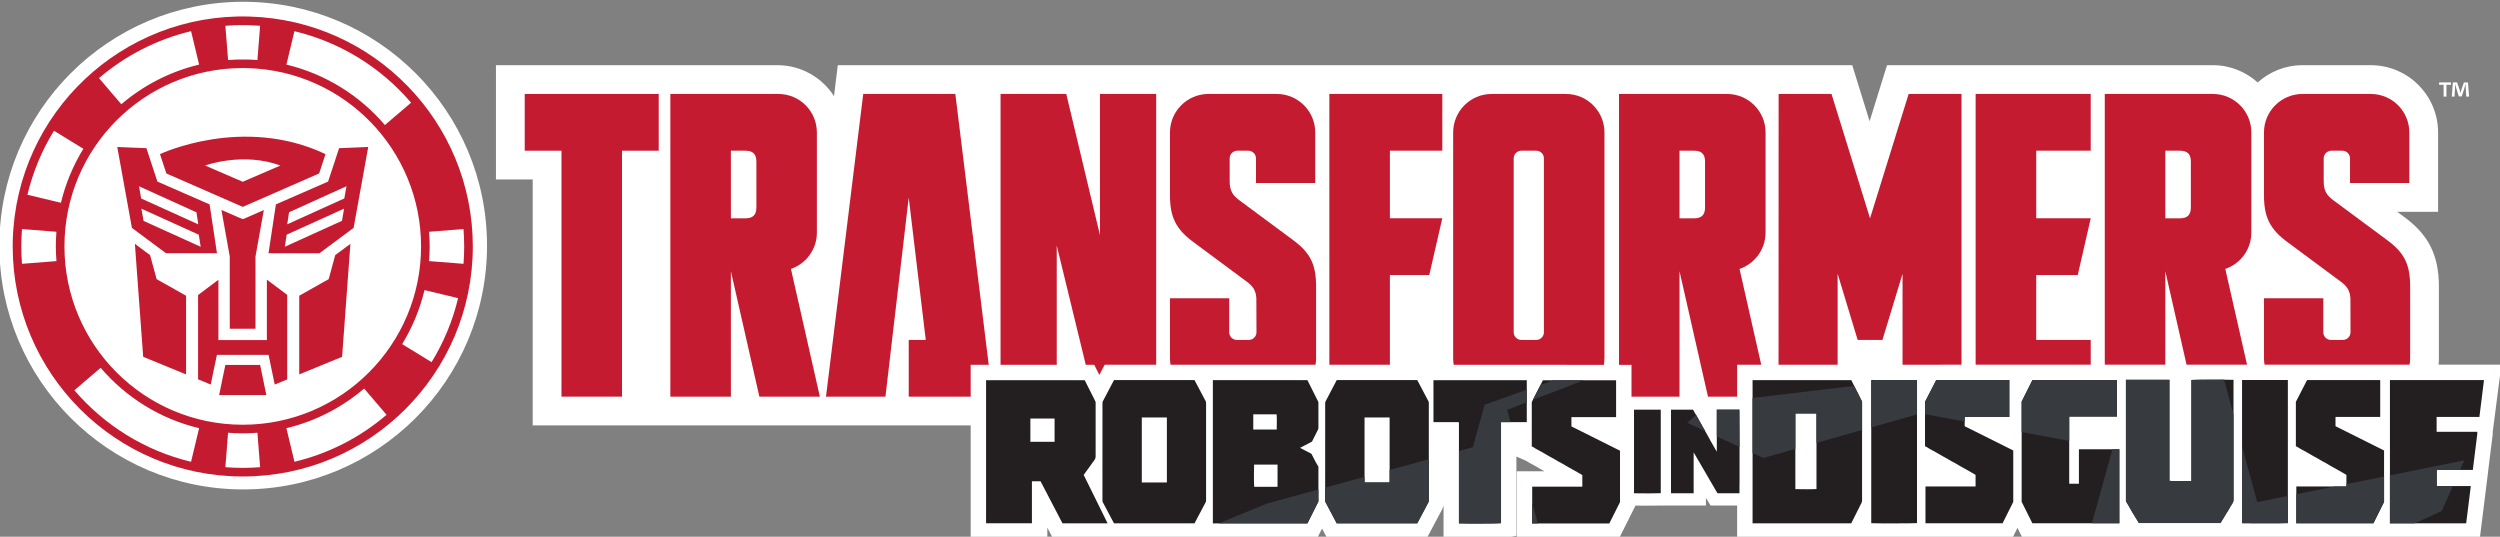 <?xml version="1.0" encoding="UTF-8" standalone="no"?>
<svg
   xmlns:dc="http://purl.org/dc/elements/1.1/"
   xmlns:cc="http://creativecommons.org/ns#"
   xmlns:rdf="http://www.w3.org/1999/02/22-rdf-syntax-ns#"
   xmlns:svg="http://www.w3.org/2000/svg"
   xmlns="http://www.w3.org/2000/svg"
   version="1.1"
   id="svg5453"
   viewBox="0 0 200 42.937"
   height="12.118mm"
   width="56.444mm">
  <rect x="0" y="0" width="200" height="42.937" fill="#808080" stroke="none"/>
  <defs
     id="defs5455" />
  <g
     transform="translate(-842.857,-1122.322)"
     id="layer1">
    <g
       transform="matrix(0.508,0,0,0.508,904.063,947.274)"
       id="g5374">
      <path
         id="path4238"
         style="fill:#ffffff;fill-opacity:1;fill-rule:nonzero;stroke:none"
         d="m 257.948,378.613 -0.917,-0.68 6.436,0 0,-12.49 c 0,-5.841 -4.753,-10.594 -10.596,-10.594 l -10.759,0 c -2.711,0 -5.18,1.034 -7.058,2.715 -1.873,-1.681 -4.339,-2.715 -7.05,-2.715 l -51.321,0 -2.739,8.825 -2.736,-8.825 -159.756,0 -0.598,4.865 c -1.889,-2.921 -5.166,-4.865 -8.895,-4.865 l -44.341,0 0,17.994 5.787,0 0,38.73 289.609,0 c 5.834,0 10.581,-4.746 10.581,-10.584 l 0,-11.242 c 0,-5.025 -1.65,-8.26 -5.647,-11.134" />
      <path
         id="path4242"
         style="fill:#c51b31;fill-opacity:1;fill-rule:nonzero;stroke:none"
         d="m -32.065,407.044 0,-38.73 -5.786,0 0,-8.935 21.102,0 0,8.935 -5.779,0 0,38.73 -9.537,0 z" />
      <path
         id="path4254"
         style="fill:#c51b31;fill-opacity:1;fill-rule:nonzero;stroke:none"
         d="M 8.627,407.051 4.073,386.934 c 2.37,-0.82 4.085,-3.066 4.085,-5.728 l 0,-15.764 c 0,-3.345 -2.709,-6.064 -6.06,-6.064 l -17.015,0 0,47.672 9.534,0 0,-19.761 4.486,19.761 9.524,0 z m -14.01,-28.087 0,0 0,-10.65 2.305,0 c 1.159,0 1.711,0.544 1.711,1.704 l 0,7.24 c 0,1.157 -0.552,1.706 -1.711,1.706 l -2.305,0 z" />
      <path
         id="path4258"
         style="fill:#c51b31;fill-opacity:1;fill-rule:nonzero;stroke:none"
         d="m 29.964,359.379 -14.506,0 -5.864,47.665 9.363,0 3.667,-31.348 2.683,22.42 -2.683,0 0,8.928 13.215,0 -5.875,-47.665 z" />
      <path
         id="path4262"
         style="fill:#c51b31;fill-opacity:1;fill-rule:nonzero;stroke:none"
         d="m 52.74,359.379 8.851,0 0,47.665 -9.869,0 -5.79,-23.796 0,23.796 -8.849,0 0,-47.665 10.35,0 5.306,22.229 0,-22.229 z" />
      <path
         id="path4274"
         style="fill:#c51b31;fill-opacity:1;fill-rule:nonzero;stroke:none"
         d="m 82.966,382.251 -8.176,-6.056 c -1.147,-0.823 -1.626,-1.569 -1.626,-3.062 l 0,-3.609 c 0,-0.666 0.541,-1.21 1.212,-1.21 l 1.711,0 c 0.671,0 1.224,0.544 1.224,1.21 l 0,3.88 9.328,0 0,-7.961 c 0,-3.345 -2.712,-6.064 -6.061,-6.064 l -10.754,0 c -3.344,0 -6.062,2.719 -6.062,6.064 l 0,9.87 c 0,3.4 0.886,5.37 3.819,7.484 l 8.17,6.061 c 1.052,0.744 1.539,1.44 1.615,2.694 l 0.02,5.354 c 0,0.667 -0.55,1.211 -1.218,1.211 l -1.864,0 c -0.669,0 -1.211,-0.544 -1.211,-1.211 l 0,-5.354 -9.331,0 0,9.438 c 0,3.346 2.719,6.055 6.062,6.055 l 10.889,0 c 3.35,0 6.062,-2.709 6.062,-6.055 l 0,-11.242 c 0,-3.547 -0.889,-5.388 -3.809,-7.495" />
      <path
         id="path4278"
         style="fill:#c51b31;fill-opacity:1;fill-rule:nonzero;stroke:none"
         d="m 106.65,368.314 0,-8.935 -17.788,0 0,47.665 9.535,0 0,-19.16 6.202,0 2.05,-8.92 0,-0.005 -8.252,0 0,-10.645 8.252,0 z" />
      <path
         id="path4290"
         style="fill:#c51b31;fill-opacity:1;fill-rule:nonzero;stroke:none"
         d="m 132.186,400.989 0,-35.546 c 0,-3.345 -2.715,-6.064 -6.056,-6.064 l -11.713,0 c -3.345,0 -6.058,2.719 -6.058,6.064 l 0,35.546 c 0,3.346 2.712,6.055 6.058,6.055 l 11.713,0 c 3.341,0 6.056,-2.709 6.056,-6.055 m -13.081,-2.873 c -0.672,0 -1.214,-0.544 -1.214,-1.211 l 0,-27.381 c 0,-0.666 0.541,-1.21 1.214,-1.21 l 2.334,0 c 0.672,0 1.212,0.544 1.212,1.21 l 0,27.381 c 0,0.667 -0.54,1.211 -1.212,1.211 l -2.334,0 z" />
      <path
         id="path4294"
         style="fill:#c51b31;fill-opacity:1;fill-rule:nonzero;stroke:none"
         d="m 158.015,407.051 -4.555,-20.117 c 2.377,-0.82 4.098,-3.066 4.098,-5.728 l 0,-15.764 c 0,-3.345 -2.711,-6.064 -6.06,-6.064 l -17.02,0 0,47.672 9.529,0 0,-19.761 4.484,19.761 9.525,0 z m -14.009,-28.087 0,0 0,-10.65 2.312,0 c 1.159,0 1.708,0.544 1.708,1.704 l 0,7.24 c 0,1.157 -0.549,1.706 -1.708,1.706 l -2.312,0 z" />
      <path
         id="path4298"
         style="fill:#c51b31;fill-opacity:1;fill-rule:nonzero;stroke:none"
         d="m 180.09,359.379 -6.079,19.585 -6.069,-19.585 -8.328,0 -0.013,47.665 9.306,0 0,-19.35 3.155,10.422 3.901,0 3.165,-10.422 0,19.35 9.289,0 0,-47.665 -8.329,0 z" />
      <path
         id="path4302"
         style="fill:#c51b31;fill-opacity:1;fill-rule:nonzero;stroke:none"
         d="m 208.764,368.314 0,-8.935 -18.125,0 0,47.665 18.125,0 0,-8.928 -8.586,0 0,-10.232 6.543,0 2.044,-8.92 0,-0.005 -8.586,0 0,-10.645 8.586,0 z" />
      <path
         id="path4314"
         style="fill:#c51b31;fill-opacity:1;fill-rule:nonzero;stroke:none"
         d="m 234.522,407.051 -4.566,-20.117 c 2.384,-0.82 4.101,-3.066 4.101,-5.728 l 0,-15.764 c 0,-3.345 -2.711,-6.064 -6.053,-6.064 l -17.029,0 0,47.672 9.534,0 0,-19.761 4.491,19.761 9.521,0 z m -14.012,-28.087 0,0 0,-10.65 2.315,0 c 1.154,0 1.708,0.544 1.708,1.704 l 0,7.24 c 0,1.157 -0.554,1.706 -1.708,1.706 l -2.315,0 z" />
      <path
         id="path4318"
         style="fill:#c51b31;fill-opacity:1;fill-rule:nonzero;stroke:none"
         d="m 255.252,382.251 -8.176,-6.056 c -1.145,-0.823 -1.624,-1.569 -1.624,-3.062 l 0,-3.609 c 0,-0.666 0.545,-1.21 1.214,-1.21 l 1.719,0 c 0.666,0 1.212,0.544 1.212,1.21 l 0,3.88 9.34,0 0,-7.961 c 0,-3.345 -2.714,-6.064 -6.067,-6.064 l -10.758,0 c -3.341,0 -6.064,2.719 -6.064,6.064 l 0,9.87 c 0,3.4 0.885,5.37 3.82,7.484 l 8.172,6.061 c 1.049,0.744 1.539,1.44 1.623,2.694 l 0.014,5.354 c 0,0.667 -0.547,1.211 -1.221,1.211 l -1.863,0 c -0.666,0 -1.204,-0.544 -1.204,-1.211 l 0,-5.354 -9.341,0 0,9.438 c 0,3.346 2.723,6.055 6.064,6.055 l 10.902,0 c 3.34,0 6.053,-2.709 6.053,-6.055 l 0,-11.242 c 0,-3.547 -0.884,-5.388 -3.815,-7.495" />
      <path
         id="path4322"
         style="fill:#ffffff;fill-opacity:1;fill-rule:nonzero;stroke:none"
         d="m 88.563,402.016 -0.85,1.614 -0.809,-1.614 -33.42,0 -0.845,1.606 -0.804,-1.596 -19.456,0 0,27.379 12.072,0 0,-1.739 0.911,1.75 41.541,0.018 0.811,-1.62 c 0.058,0.107 0.114,0.216 0.172,0.324 l 0.684,1.282 15.594,0 0.684,-1.282 c 0.593,-1.111 1.189,-2.228 1.758,-3.312 0.12,-0.223 0.19,-0.434 0.241,-0.635 l 0,5.149 2.339,0.085 c 0.53,0.021 1.663,0.029 2.855,0.029 3.837,0 4.109,-0.056 4.346,-0.105 l 1.934,-0.399 0,-12.466 1.48,0.647 c 0.175,0.109 0.354,0.211 0.534,0.311 l 0.194,0.11 c 0.142,0.086 0.291,0.164 0.44,0.239 0.052,0.028 0.105,0.054 0.144,0.074 0.29,0.179 0.586,0.349 0.885,0.515 l 0.366,0.211 c 0.124,0.072 0.25,0.14 0.375,0.206 l -4.356,0 0,10.652 16.058,0 0.674,-1.335 c 0.571,-1.131 1.13,-2.254 1.69,-3.382 l 0.256,-0.509 0,-0.02 c 0.351,0.006 0.89,0.011 1.461,0.011 1.174,0 1.845,-0.006 2.244,-0.018 l 7.399,0 0,-1.218 0.731,1.218 4.186,0 0,5.22 20.317,0 0.001,-0.044 0.694,0.029 c 0.475,0.019 1.761,0.033 3.132,0.033 1.461,0 2.434,-0.007 3.101,-0.018 l 16.052,0 0.851,-1.701 0.846,1.701 71.954,0.004 1.336,-10.721 -0.006,0 0.71,-5.715 -0.004,-0.185 c -0.001,-0.045 -0.001,-0.087 -0.002,-0.133 l 1.373,-10.654 -120.356,0.002 0,5.152 -5.138,0 0,1.2 c -0.039,-0.076 -0.079,-0.151 -0.121,-0.224 l -0.555,-0.976 -10.822,0 0,-5.126 -47.883,-0.025 z" />
      <path
         id="path4326"
         style="fill:#231f20;fill-opacity:1;fill-rule:nonzero;stroke:none"
         d="m 53.94,426.991 -7.105,0 -3.453,-6.619 -1.359,0 0,6.61 -7.221,0 0,-22.529 15.536,0 c 0.555,1.104 1.12,2.212 1.677,3.333 0.044,0.095 0.041,0.223 0.041,0.331 0,2.805 0.003,5.606 -0.001,8.411 0,0.146 -0.065,0.32 -0.149,0.445 -0.57,0.806 -1.153,1.6 -1.729,2.399 1.251,2.538 2.498,5.065 3.761,7.619 m -8.349,-16.499 -3.81,0 0,3.667 3.81,0 0,-3.667 z m 22.041,-6.05 c 0.593,1.115 1.177,2.219 1.759,3.326 0.051,0.095 0.06,0.221 0.06,0.325 l 0,15.242 c 0,0.109 -0.005,0.233 -0.055,0.325 -0.583,1.116 -1.176,2.23 -1.765,3.336 l -12.684,0 c -0.594,-1.116 -1.19,-2.239 -1.78,-3.361 -0.041,-0.084 -0.037,-0.203 -0.037,-0.3 0,-5.069 -0.003,-10.14 0.003,-15.21 0,-0.113 0.005,-0.235 0.051,-0.328 0.584,-1.12 1.174,-2.235 1.764,-3.356 l 12.685,0 z m -4.355,5.881 -3.949,0 0,10.239 3.949,0 0,-10.239 z m 39.432,-5.881 c 0.593,1.115 1.181,2.219 1.759,3.326 0.054,0.095 0.061,0.221 0.061,0.325 l 0,15.242 c 0,0.109 -0.003,0.233 -0.054,0.325 -0.585,1.116 -1.177,2.23 -1.769,3.336 l -12.68,0 c -0.598,-1.116 -1.188,-2.239 -1.784,-3.361 -0.043,-0.084 -0.039,-0.203 -0.039,-0.3 0,-5.069 0,-10.14 0.004,-15.21 0,-0.113 0.006,-0.235 0.059,-0.328 0.578,-1.12 1.169,-2.235 1.76,-3.356 l 12.682,0 z m -4.355,5.881 -3.947,0 0,10.239 3.947,0 0,-10.239 z m -27.836,-5.881 14.889,0 c 0.571,1.145 1.145,2.29 1.732,3.459 l 0,4.05 c 0,0.126 -0.033,0.229 -0.086,0.336 -0.31,0.61 -0.619,1.226 -0.926,1.843 -0.621,0.325 -1.246,0.649 -1.879,0.98 0.291,0.151 0.589,0.306 0.885,0.46 0.282,0.147 0.56,0.287 0.844,0.435 0.046,0.026 0.084,0.08 0.11,0.129 0.229,0.44 0.449,0.886 0.684,1.323 0.111,0.211 0.245,0.416 0.369,0.613 l 0,5.484 c -0.588,1.166 -1.161,2.312 -1.732,3.454 l -14.889,0 0,-22.564 z m 10.186,13.303 -3.694,0 c -0.04,0.936 -0.026,3.256 0.018,3.501 l 3.676,0 0,-3.501 z m -3.822,-5.514 1.846,0 1.846,0 c 0.034,-0.814 0.025,-2.16 -0.02,-2.401 l -3.672,0 0,2.401 z m 43.075,-7.777 -14.699,0 0,6.601 3.922,0 c 0.029,0.034 0.046,0.058 0.09,0.096 l 0,15.85 c 1.306,0.046 6.348,0.029 6.626,-0.028 l 0,-15.916 4.06,0 0,-6.604 z m 14.678,11.104 c -2.561,-1.28 -5.104,-2.553 -7.651,-3.826 l 0,-1.459 7.035,0 0,-5.805 -11.524,0 c -0.589,1.153 -1.175,2.296 -1.755,3.431 l 0,6.995 c 0.074,0.035 0.158,0.046 0.216,0.091 0.259,0.186 0.545,0.326 0.821,0.486 0.199,0.119 0.407,0.207 0.606,0.328 0.391,0.242 0.794,0.461 1.194,0.693 0.225,0.13 0.456,0.246 0.684,0.372 0.223,0.129 0.443,0.271 0.669,0.398 0.242,0.136 0.5,0.242 0.734,0.393 0.335,0.219 0.695,0.405 1.046,0.608 0.25,0.145 0.5,0.281 0.751,0.422 0.175,0.101 0.351,0.2 0.529,0.3 0.236,0.139 0.477,0.279 0.709,0.411 l 0,1.829 -7.893,0 0,5.798 12.14,0 c 0.571,-1.129 1.13,-2.246 1.689,-3.369 l 0,-8.095 z m 11.598,6.706 0,-6.393 c 0,-0.004 0.001,-0.01 0.001,-0.015 0.011,-0.004 0.014,-0.006 0.02,-0.006 0.079,0.164 0.188,0.315 0.275,0.477 0.08,0.151 0.18,0.299 0.26,0.453 0.098,0.184 0.216,0.355 0.319,0.537 0.098,0.19 0.212,0.378 0.325,0.565 0.17,0.281 0.321,0.569 0.494,0.848 0.064,0.098 0.119,0.205 0.177,0.304 0.113,0.19 0.228,0.376 0.329,0.568 0.1,0.184 0.216,0.355 0.311,0.537 0.096,0.186 0.215,0.357 0.314,0.539 0.106,0.191 0.22,0.378 0.331,0.569 0.107,0.199 0.228,0.399 0.344,0.593 0.09,0.149 0.177,0.289 0.259,0.425 l 3.454,0 c 0.033,-0.695 0.014,-13.008 -0.013,-13.165 l -3.555,0 0,6.541 c 0,0.006 0,0.011 -0.004,0.016 -0.005,0.004 -0.011,0.004 -0.022,0.01 -0.085,-0.144 -0.175,-0.287 -0.259,-0.436 -0.084,-0.145 -0.158,-0.296 -0.249,-0.435 -0.092,-0.152 -0.159,-0.311 -0.254,-0.456 -0.15,-0.228 -0.264,-0.469 -0.391,-0.704 -0.061,-0.105 -0.101,-0.21 -0.17,-0.31 -0.149,-0.236 -0.278,-0.485 -0.416,-0.729 -0.08,-0.135 -0.14,-0.28 -0.221,-0.411 -0.164,-0.254 -0.297,-0.515 -0.446,-0.777 -0.113,-0.191 -0.223,-0.386 -0.333,-0.583 -0.069,-0.126 -0.122,-0.264 -0.206,-0.379 -0.106,-0.165 -0.184,-0.335 -0.28,-0.502 -0.08,-0.152 -0.177,-0.299 -0.269,-0.446 -0.07,-0.134 -0.14,-0.27 -0.214,-0.399 l -3.479,0 0,13.165 3.567,0 z m -9.393,0 c 0.661,0.033 4.065,0.018 4.214,-0.013 l 0,-13.152 -4.214,0 0,13.165 z m 52.075,-12.024 7.032,0 0,-5.801 -11.514,0 c -0.594,1.15 -1.181,2.299 -1.765,3.426 l 0,6.997 c 0.079,0.031 0.159,0.048 0.219,0.091 0.259,0.188 0.546,0.324 0.819,0.485 0.2,0.119 0.411,0.207 0.606,0.33 0.393,0.241 0.8,0.461 1.196,0.689 0.23,0.13 0.459,0.245 0.682,0.374 0.226,0.133 0.44,0.27 0.666,0.398 0.249,0.135 0.504,0.242 0.735,0.393 0.341,0.221 0.7,0.406 1.049,0.609 0.25,0.145 0.499,0.282 0.755,0.42 0.175,0.101 0.347,0.201 0.524,0.3 0.24,0.14 0.481,0.281 0.71,0.415 l 0,1.826 -7.889,0 0,5.8 12.143,0 c 0.565,-1.129 1.121,-2.25 1.681,-3.369 l 0,-8.1 c -2.555,-1.28 -5.1,-2.55 -7.65,-3.822 l 0,-1.46 z m 17.989,10.518 -1.489,0 c -0.01,0 -0.016,-0.005 -0.028,-0.009 -0.01,-0.006 -0.015,-0.015 -0.01,-0.009 l 0,-10.561 7.52,0 0,-5.736 -13.316,0 c -0.562,1.133 -1.126,2.249 -1.695,3.389 l 0,15.771 c 0.574,1.151 1.134,2.275 1.69,3.389 l 13.695,0 0,-11.661 -6.367,0 0,5.428 z m -32.705,6.22 c 1.12,0.05 6.957,0.031 7.209,-0.016 l 0,-22.538 -7.209,0 0,22.554 z m -18.69,-22.535 0,22.549 15.564,0 c 0,0 0.002,-0.054 0.01,-0.068 0.522,-1.042 1.041,-2.087 1.571,-3.124 0.072,-0.14 0.101,-0.273 0.101,-0.422 l 0,-15.546 c -0.579,-1.153 -1.698,-3.389 -1.698,-3.389 l -15.549,0 z m 10.065,17.151 c -0.244,0.04 -2.578,0.051 -3.324,0.015 l 0,-11.914 3.324,0 0,11.899 z m 104.399,-11.354 0.72,-5.801 -14.81,0 0,22.559 12.004,0 0.734,-5.872 -5.37,0 0,-2.54 5.684,0 0.71,-5.715 c -0.004,-0.152 -0.009,-0.254 -0.018,-0.287 l -6.39,0 0,-2.342 6.736,0 z m -22.661,0 7.039,0 0,-5.801 -11.521,0 c -0.596,1.15 -1.181,2.299 -1.76,3.426 l 0,6.997 c 0.074,0.031 0.155,0.048 0.214,0.091 0.261,0.188 0.547,0.324 0.821,0.485 0.198,0.119 0.419,0.207 0.606,0.33 0.39,0.241 0.795,0.461 1.199,0.689 0.224,0.13 0.454,0.245 0.68,0.374 0.223,0.133 0.443,0.27 0.674,0.398 0.239,0.135 0.496,0.242 0.726,0.393 0.344,0.221 0.695,0.406 1.049,0.609 0.246,0.145 0.505,0.282 0.752,0.42 0.174,0.101 0.351,0.201 0.527,0.3 0.237,0.14 0.479,0.281 0.709,0.415 l 0,1.826 -7.889,0 0,5.8 12.14,0 c 0.562,-1.129 1.125,-2.25 1.68,-3.369 l 0,-8.1 c -2.551,-1.28 -5.099,-2.55 -7.646,-3.822 l 0,-1.46 z m -16.062,-5.84 c -1.144,-0.049 -6.353,-0.029 -6.63,0.022 l 0,15.909 c -0.917,0.039 -3.201,0.024 -3.462,-0.026 l 0,-15.91 -6.85,0 0,18.848 0,0.094 c -0.022,0.133 0.034,0.245 0.105,0.359 0.134,0.212 0.261,0.425 0.389,0.641 0.155,0.273 0.301,0.557 0.465,0.829 0.231,0.388 0.475,0.77 0.709,1.159 0.134,0.211 0.255,0.429 0.374,0.624 l 12.846,0 c 0.209,-0.323 0.406,-0.642 0.596,-0.97 0.201,-0.364 0.439,-0.706 0.651,-1.059 0.22,-0.36 0.399,-0.749 0.644,-1.094 0.126,-0.175 0.164,-0.344 0.164,-0.554 l 0,-18.574 0,-0.297 z m 1.345,22.578 c 0,0 6.961,0.031 7.214,-0.016 l 0,-22.538 -7.214,0 0,22.554 z" />
      <path
         id="path4330"
         style="fill:#ffffff;fill-opacity:1;fill-rule:nonzero;stroke:none"
         d="m -43.789,383.259 c 0,21.206 -17.19,38.398 -38.398,38.398 -21.205,0 -38.396,-17.191 -38.396,-38.398 0,-21.206 17.191,-38.396 38.396,-38.396 21.207,0 38.398,17.19 38.398,38.396" />
      <path
         id="path4334"
         style="fill:#c51b31;fill-opacity:1;fill-rule:nonzero;stroke:none"
         d="m -81.207,347.188 c -20.001,-0.579 -36.684,15.166 -37.263,35.167 -0.01,0.345 -0.015,0.69 -0.015,1.034 0,20.01 16.22,36.231 36.23,36.231 20.01,0 36.23,-16.221 36.23,-36.231 -0.006,-19.596 -15.594,-35.635 -35.182,-36.201 m 33.824,36.201 c 0,0.921 -0.036,1.834 -0.106,2.737 l -5.428,-0.427 c 0.06,-0.764 0.099,-1.531 0.099,-2.31 0.001,-0.777 -0.037,-1.546 -0.098,-2.309 l 5.425,-0.426 c 0.07,0.902 0.107,1.815 0.107,2.735 m -62.95,0 c -0.007,-15.508 12.559,-28.084 28.066,-28.09 0.279,0 0.556,0.004 0.834,0.013 15.185,0.444 27.265,12.885 27.258,28.078 0,15.509 -12.571,28.079 -28.079,28.079 -15.508,0 -28.079,-12.57 -28.079,-28.079 m -6.793,0 c 0,-0.92 0.036,-1.833 0.107,-2.735 l 5.418,0.425 c -0.037,0.48 -0.065,0.963 -0.079,1.449 -0.009,0.287 -0.011,0.575 -0.011,0.861 0,0.779 0.039,1.546 0.099,2.31 l -5.428,0.427 c -0.07,-0.904 -0.106,-1.816 -0.106,-2.737 m 15.748,-22.39 -3.516,-4.117 c 4.117,-3.518 9.061,-6.093 14.501,-7.393 l 1.264,5.265 c -4.586,1.099 -8.768,3.269 -12.249,6.245 m -5.978,7.009 c -1.593,2.595 -2.8,5.455 -3.529,8.508 l -5.28,-1.266 c 0.864,-3.611 2.29,-7.003 4.18,-10.078 l 4.629,2.836 z m 44.215,37.76 3.533,4.138 c -4.116,3.519 -9.062,6.096 -14.505,7.397 l -1.269,-5.291 c 4.593,-1.099 8.766,-3.272 12.241,-6.244 m 5.986,-6.997 c 1.595,-2.596 2.792,-5.461 3.521,-8.509 l 5.293,1.269 c -0.864,3.611 -2.288,7.004 -4.178,10.081 l -4.636,-2.841 z m 1.409,-38.021 -4.124,3.522 c -3.967,-4.646 -9.355,-8.045 -15.509,-9.518 l 1.261,-5.264 c 7.286,1.741 13.67,5.761 18.371,11.259 m -25.49,-12.203 c 0.576,0.016 1.149,0.048 1.716,0.092 l -0.424,5.393 c -0.484,-0.039 -0.971,-0.065 -1.461,-0.079 -1.066,-0.031 -2.12,-0.001 -3.161,0.079 l -0.424,-5.394 c 0.906,-0.07 1.824,-0.106 2.749,-0.106 0.334,0 0.671,0.005 1.005,0.015 m -27.534,57.49 4.136,-3.535 c 3.973,4.647 9.364,8.04 15.506,9.51 l -1.269,5.291 c -7.277,-1.74 -13.668,-5.761 -18.374,-11.266 m 23.779,12.117 0.427,-5.426 c 0.762,0.059 1.531,0.099 2.309,0.099 0.779,0 1.546,-0.04 2.309,-0.099 l 0.427,5.426 c -0.902,0.071 -1.815,0.107 -2.736,0.107 -0.921,0 -1.834,-0.036 -2.736,-0.107 m 6.451,-11.354 -7.431,0 c 0.12,-0.711 0.889,-4.234 0.978,-4.754 l 5.474,0 c 0.089,0.52 0.859,4.043 0.98,4.754 m -17.169,-18.2 c 0,0 3.675,2.07 4.527,2.55 l 0,12.391 -1.635,-0.671 c -1.893,-0.776 -4.409,-1.808 -5.116,-2.098 -0.064,-0.889 -0.344,-4.671 -0.637,-8.65 -0.274,-3.724 -0.556,-7.558 -0.672,-9.143 0.591,0.439 1.344,0.998 1.865,1.384 l 0.527,0.393 c 0.169,0.616 0.99,3.627 0.999,3.66 l 0.033,0.122 0.11,0.061 z m 28.015,-3.844 c 0.35,-0.26 1.554,-1.151 2.393,-1.776 -0.237,3.256 -1.18,16.064 -1.31,17.793 -0.931,0.38 -5.026,2.061 -6.749,2.769 l 0,-12.391 c 0.843,-0.477 4.487,-2.527 4.529,-2.55 l 0.11,-0.061 0.034,-0.121 c 0.035,-0.134 0.826,-3.033 0.994,-3.661 m -10.738,15.706 -7.645,0 -0.244,0 -0.051,0.237 c -0.03,0.146 -0.686,3.214 -0.924,4.436 -0.601,-0.246 -1.549,-0.636 -1.994,-0.82 l 0,-13.275 c 0.492,-0.371 2.22,-1.669 3.201,-2.404 l 0,9.2 0,0.301 0.301,0 7.03,0 0.301,0 0,-0.301 0,-0.37 0,-8.854 c 0.559,0.419 1.371,1.029 2.053,1.541 0.504,0.379 0.939,0.705 1.15,0.863 l 0,13.314 c -0.44,0.18 -1.371,0.564 -1.966,0.807 -0.239,-1.22 -0.89,-4.293 -0.92,-4.439 l -0.051,-0.237 -0.241,0 z m -5.866,-15.466 0,-0.022 -0.005,-0.022 -0.006,-0.025 c 0,0 -0.988,-5.516 -1.306,-7.287 3.245,1.421 3.25,1.421 3.362,1.421 l 0.081,0 0.041,0 0.039,-0.018 3.156,-1.384 c -0.119,0.66 -0.284,1.577 -0.458,2.542 -0.743,4.116 -0.849,4.709 -0.853,4.761 l 0,11.387 -4.053,0 0,-11.354 z m 2.045,-7.839 3.981,-1.741 0.003,0.005 c 0.072,-0.037 0.174,-0.083 0.315,-0.144 l 0.849,-0.372 2.625,-1.15 c 1.79,-0.784 3.665,-1.604 4.259,-1.864 0.175,-0.525 1,-3.042 1,-3.042 -13.034,-6.181 -26.067,0 -26.067,0 0.23,0.695 0.828,2.511 1.002,3.042 1.198,0.525 10.696,4.681 12.034,5.266 m 5.936,-6.513 -0.729,0.314 -5.094,2.196 -0.119,0.054 -0.117,-0.054 -5.079,-2.197 -0.728,-0.314 c 0,0 5.926,-2.181 11.865,10e-4 m -1.88,13.815 8.019,0 c 0.294,-0.217 1.992,-1.478 3.373,-2.504 0.953,-0.706 1.788,-1.327 2.005,-1.489 0.159,-0.868 2.006,-11.062 2.305,-12.74 -0.8,0.034 -2.945,0.12 -4.05,0.165 l -0.536,0.021 -1.734,5.261 -0.061,0.026 c -0.076,0.033 -7.271,3.181 -8.158,3.567 -0.125,0.829 -0.998,6.612 -1.163,7.691 m 3.231,-6.449 9.049,-4.103 -0.345,1.924 -8.991,4.076 0.287,-1.897 z m -0.374,3.529 9.049,-4.103 -0.344,1.925 -8.992,4.076 0.287,-1.899 z m -18.994,2.92 8.019,0 c -0.164,-1.079 -1.039,-6.862 -1.161,-7.691 -0.887,-0.386 -8.082,-3.535 -8.159,-3.567 l -0.062,-0.026 -1.731,-5.261 -0.537,-0.021 c -1.105,-0.045 -3.251,-0.133 -4.05,-0.165 0.299,1.677 2.146,11.873 2.305,12.74 0.219,0.161 1.052,0.782 2.005,1.489 1.381,1.026 3.079,2.286 3.373,2.504 m -4.26,-10.551 9.047,4.103 0.287,1.897 -8.991,-4.076 -0.344,-1.924 z m 0.372,3.529 9.047,4.103 0.289,1.899 -8.992,-4.076 -0.344,-1.925 z" />
      <path
         id="path4338"
         style="fill:#ffffff;fill-opacity:1;fill-rule:nonzero;stroke:none"
         d="m 265.495,357.563 0,0.369 -0.714,0 0,1.86 -0.443,0 0,-1.86 -0.713,0 0,-0.369 1.869,0 z m 2.409,2.229 -0.081,-1.311 c -0.009,-0.171 -0.009,-0.385 -0.016,-0.623 l -0.025,0 c -0.058,0.196 -0.122,0.459 -0.189,0.664 l -0.401,1.238 -0.459,0 -0.401,-1.27 c -0.041,-0.172 -0.107,-0.435 -0.156,-0.631 l -0.025,0 c 0,0.205 -0.007,0.417 -0.016,0.623 l -0.083,1.311 -0.425,0 0.164,-2.229 0.664,0 0.385,1.09 c 0.049,0.171 0.09,0.336 0.147,0.565 l 0.009,0 c 0.056,-0.205 0.106,-0.394 0.155,-0.557 l 0.385,-1.097 0.64,0 0.171,2.229 -0.443,0 z" />
      <path
         id="path4342"
         style="fill:#373a3f;fill-opacity:1;fill-rule:nonzero;stroke:none"
         d="m 122.127,405.187 c -0.404,0.791 -0.807,1.58 -1.208,2.362 l 8.004,-3.083 -4.771,0 -2.025,0.72 z" />
      <path
         id="path4346"
         style="fill:#373a3f;fill-opacity:1;fill-rule:nonzero;stroke:none"
         d="m 88.206,421.367 c 0,0.656 0,1.312 0,1.969 0,0.098 -0.004,0.216 0.039,0.299 0.595,1.124 1.186,2.246 1.782,3.361 l 12.681,0 c 0.59,-1.105 1.183,-2.219 1.768,-3.335 0.051,-0.092 0.054,-0.217 0.054,-0.325 l 0,-6.435 -6.174,1.69 0,1.971 -3.947,0 0,-0.891 -6.202,1.696 z" />
      <path
         id="path4350"
         style="fill:#373a3f;fill-opacity:1;fill-rule:nonzero;stroke:none"
         d="m 115.898,426.974 0,-15.918 1.485,0 -0.526,-1.942 3.101,-1.194 0,-1.961 -6.643,2.362 -1.855,6.684 -2.189,0.599 0,11.398 c 1.306,0.046 6.348,0.029 6.626,-0.028" />
      <path
         id="path4354"
         style="fill:#373a3f;fill-opacity:1;fill-rule:nonzero;stroke:none"
         d="m 85.407,427.006 c 0.571,-1.141 1.145,-2.288 1.732,-3.454 l 0,-1.893 -8.095,2.214 -7.607,3.132 13.97,0 z" />
      <path
         id="path4358"
         style="fill:#373a3f;fill-opacity:1;fill-rule:nonzero;stroke:none"
         d="m 120.807,427.022 0.897,0 -0.897,-3.317 0,3.317 z" />
      <path
         id="path4370"
         style="fill:#373a3f;fill-opacity:1;fill-rule:nonzero;stroke:none"
         d="m 148.047,412.47 c -0.05,-0.098 -0.099,-0.195 -0.155,-0.286 -0.164,-0.253 -0.297,-0.515 -0.446,-0.777 -0.113,-0.191 -0.223,-0.386 -0.334,-0.583 -0.068,-0.126 -0.121,-0.263 -0.205,-0.379 -0.106,-0.165 -0.184,-0.334 -0.28,-0.501 -0.002,-0.006 -0.006,-0.013 -0.01,-0.019 l -1.391,1.24 2.821,1.305 z" />
      <path
         id="path4374"
         style="fill:#373a3f;fill-opacity:1;fill-rule:nonzero;stroke:none"
         d="m 174.199,411.884 7.209,-2.046 0,-5.414 -6.794,0 -0.415,0.17 0,7.29 z" />
      <path
         id="path4386"
         style="fill:#373a3f;fill-opacity:1;fill-rule:nonzero;stroke:none"
         d="m 172.755,412.294 0,-4.464 c -0.339,-0.676 -0.865,-1.725 -1.241,-2.478 l -16.005,1.9 0,8.669 1.699,0.785 5.043,-1.431 0,-5.58 3.324,0 0,4.636 7.181,-2.038 z" />
      <path
         id="path4390"
         style="fill:#373a3f;fill-opacity:1;fill-rule:nonzero;stroke:none"
         d="m 255.883,426.997 3.871,0 4.29,-1.93 1.752,-3.942 -2.546,0 0,-2.539 3.675,0 0.674,-1.514 -11.716,2.365 0,7.56 z" />
      <path
         id="path4402"
         style="fill:#373a3f;fill-opacity:1;fill-rule:nonzero;stroke:none"
         d="m 195.948,410.239 0,-5.801 -11.514,0 c -0.595,1.151 -1.183,2.3 -1.765,3.426 l 0,1.944 6.246,1.155 0,-0.724 7.032,0 z" />
      <path
         id="path4406"
         style="fill:#373a3f;fill-opacity:1;fill-rule:nonzero;stroke:none"
         d="m 239.807,426.96 0,-4.279 -4.825,0.974 -2.389,-8.82 0,12.143 c 0,0 6.961,0.03 7.214,-0.018" />
      <path
         id="path4410"
         style="fill:#373a3f;fill-opacity:1;fill-rule:nonzero;stroke:none"
         d="m 231.086,423.824 c 0.125,-0.175 0.163,-0.344 0.163,-0.552 l 0,-13.405 -1.486,-5.491 c -1.96,-0.013 -4.935,0.009 -5.143,0.048 l 0,15.908 c -0.917,0.04 -3.201,0.025 -3.464,-0.026 l 0,-15.91 -6.849,0 0,18.849 0,0.094 c -0.022,0.133 0.033,0.244 0.105,0.359 0.133,0.212 0.26,0.425 0.389,0.641 0.155,0.271 0.3,0.557 0.464,0.828 0.233,0.389 0.475,0.77 0.709,1.159 0.135,0.212 0.256,0.429 0.374,0.625 l 12.846,0 c 0.21,-0.324 0.407,-0.642 0.596,-0.971 0.203,-0.362 0.439,-0.706 0.652,-1.058 0.22,-0.36 0.399,-0.75 0.644,-1.095" />
      <path
         id="path4414"
         style="fill:#373a3f;fill-opacity:1;fill-rule:nonzero;stroke:none"
         d="m 253.278,426.991 c 0.562,-1.129 1.124,-2.25 1.68,-3.369 l 0,-3.999 -5.931,1.198 0,0.37 -1.836,0 -6.054,1.222 0,4.577 12.141,0 z" />
      <path
         id="path4418"
         style="fill:#373a3f;fill-opacity:1;fill-rule:nonzero;stroke:none"
         d="m 153.46,414.974 c -0.005,-3.001 -0.015,-5.801 -0.028,-5.876 l -3.555,0 0,4.22 3.583,1.656 z" />
      <path
         id="path4422"
         style="fill:#373a3f;fill-opacity:1;fill-rule:nonzero;stroke:none"
         d="m 213.272,415.33 -1.089,0 -3.237,11.661 4.326,0 0,-11.661 z" />
      <path
         id="path4434"
         style="fill:#373a3f;fill-opacity:1;fill-rule:nonzero;stroke:none"
         d="m 205.378,410.179 7.52,0 0,-5.736 -13.316,0 c -0.564,1.131 -1.126,2.249 -1.696,3.388 l 0,4.793 7.492,1.386 0,-3.83 z" />
    </g>
  </g>
</svg>
